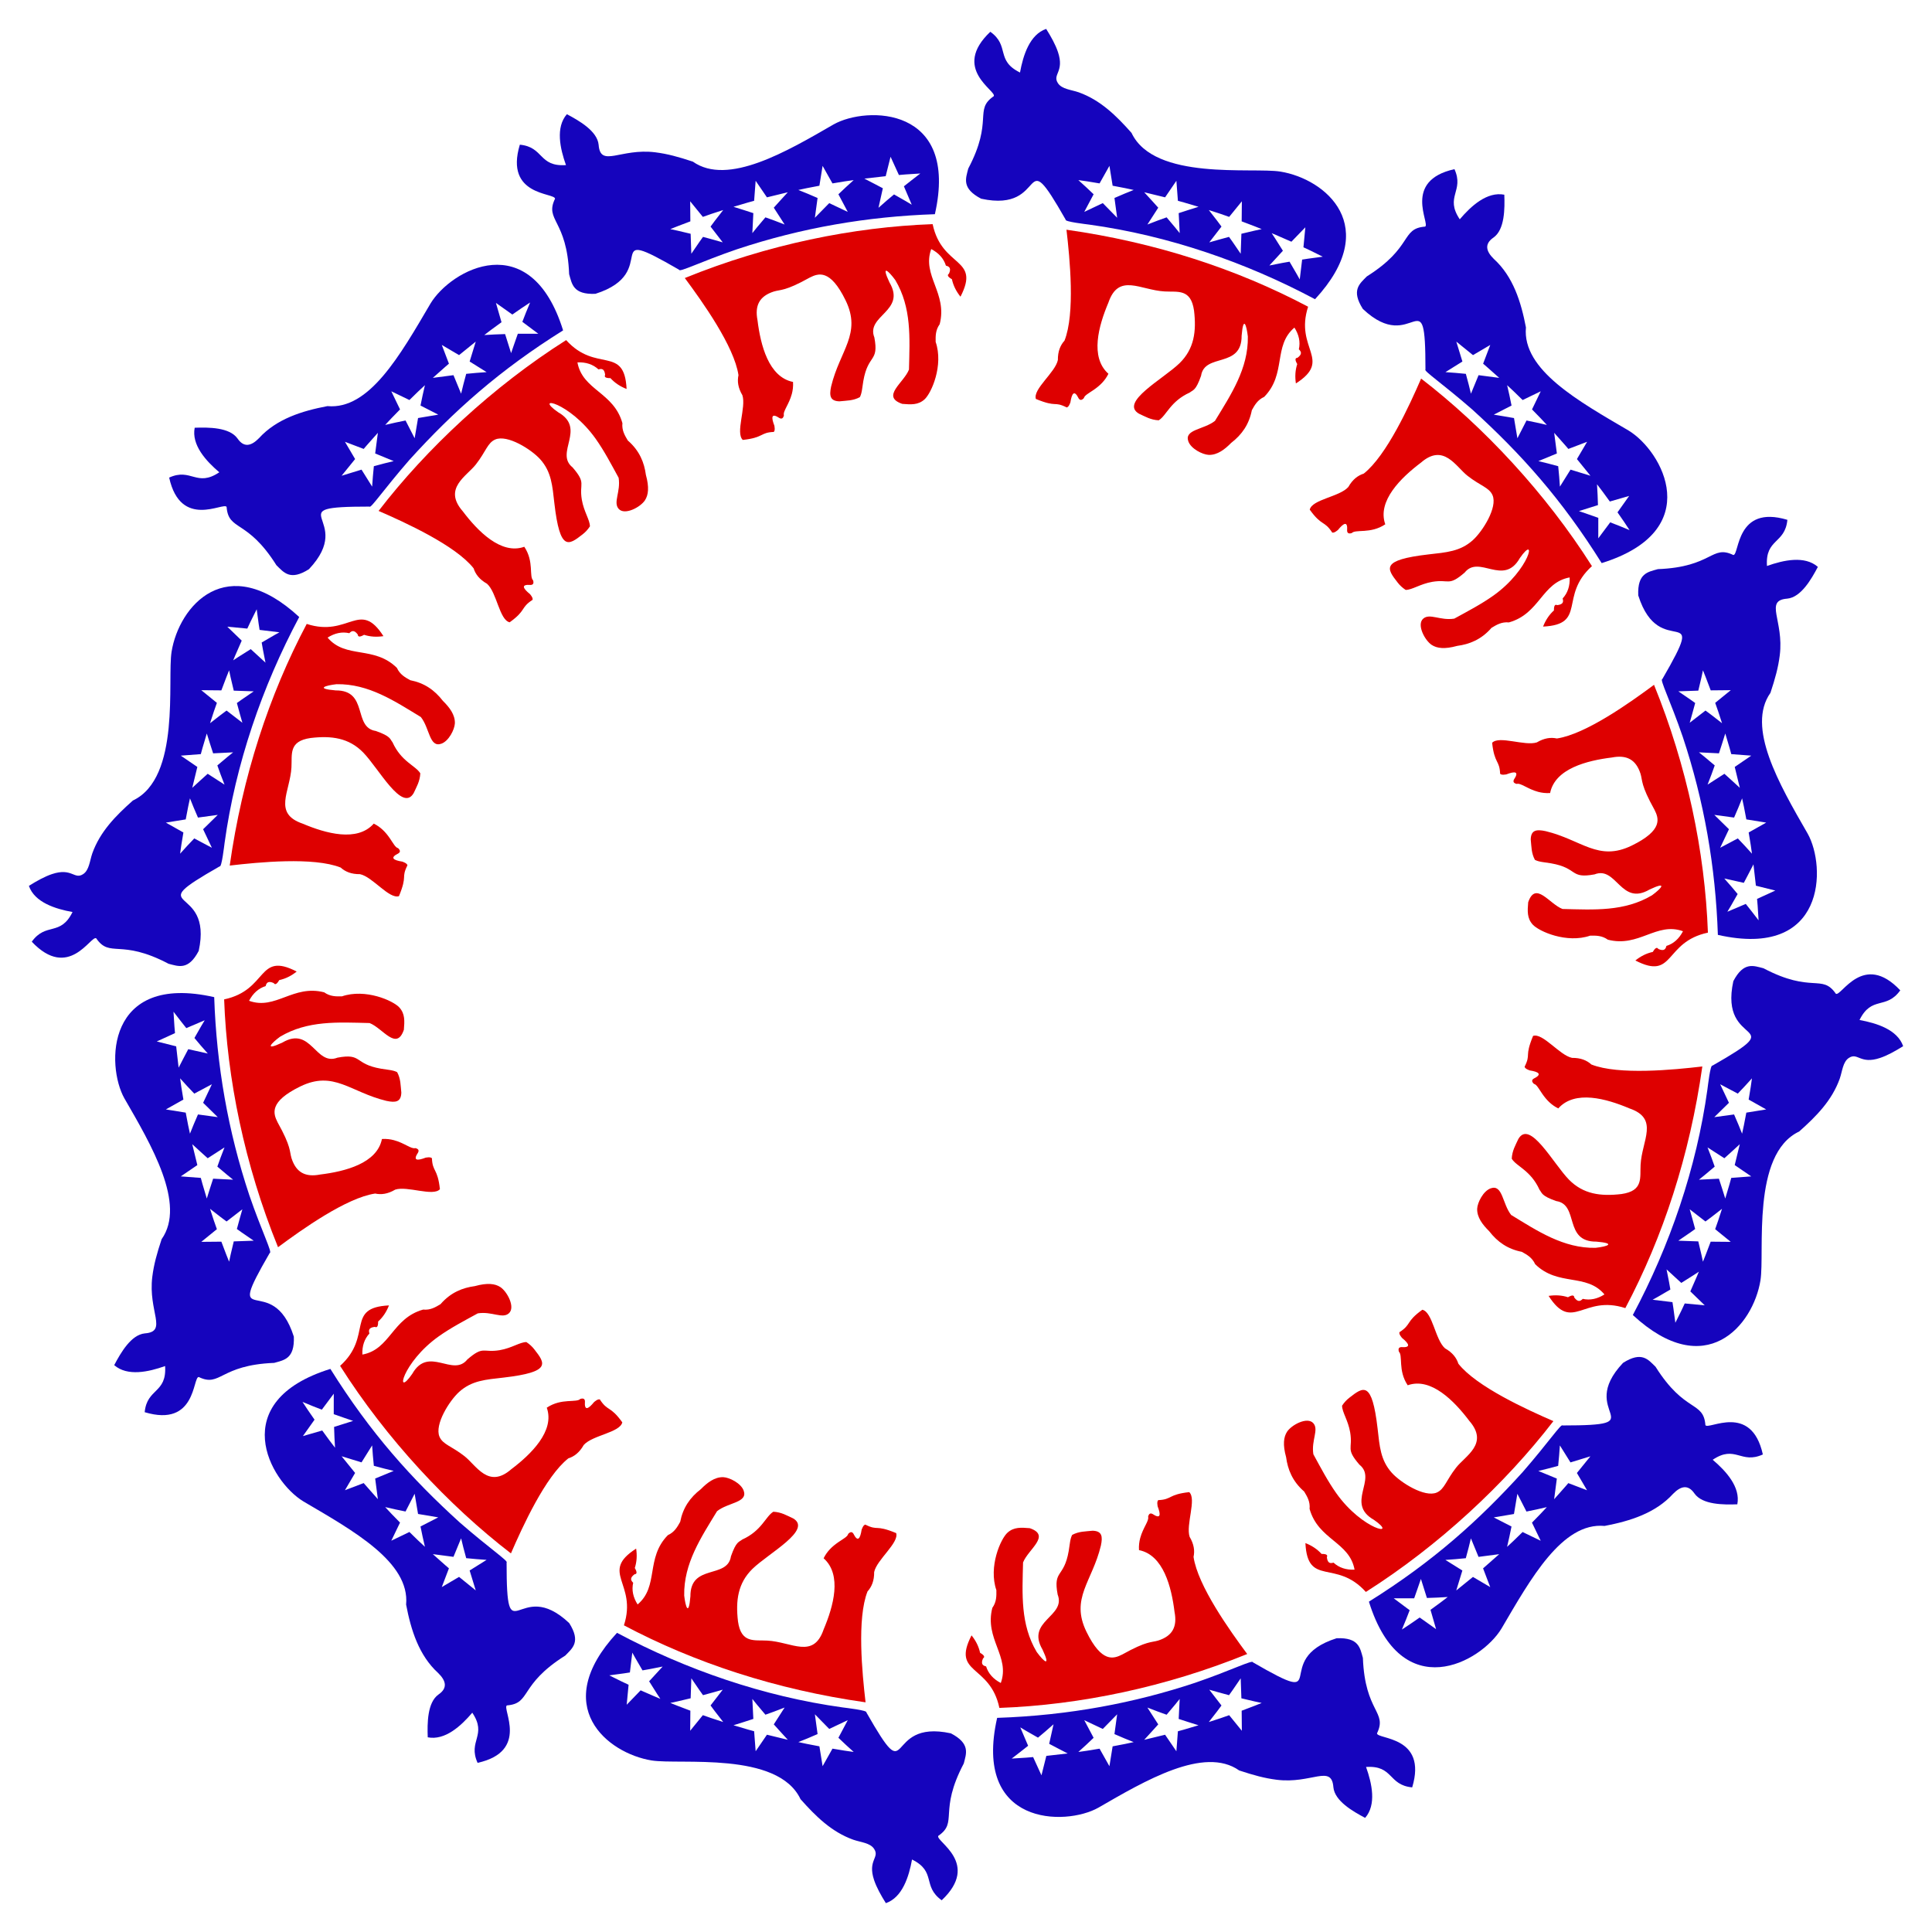 <?xml version="1.0" encoding="UTF-8"?>
<!DOCTYPE svg  PUBLIC '-//W3C//DTD SVG 1.1//EN'  'http://www.w3.org/Graphics/SVG/1.1/DTD/svg11.dtd'>
<svg enable-background="new 0 0 1649.326 1649.326" version="1.1" viewBox="0 0 1649.3 1649.3" xml:space="preserve" xmlns="http://www.w3.org/2000/svg">

	
		<path d="m1387.5 1116.7c-36.046-11.724-45.183 21.202-65.491-10.425 5.689-0.867 11.23-0.589 16.539 1.14 3.55-2.057 5.256-1.909 5.341 0.193 3.171 4.324 5.328 3.197 7.265 1.19 6.301 1.436 12.51 0.043 18.529-3.775-15.521-18.406-39.54-6.597-59.148-25.82-2.612-5.705-7.008-8.103-11.385-10.539-11.999-2.351-20.693-8.308-27.93-17.675-5.462-5.387-10.459-11.729-10.192-19.169 0.25-5.255 5.182-15.145 11.588-17.383 10.237-3.571 9.877 13.249 17.433 22.757 22.291 13.578 44.672 28.57 72.008 28.051 10.449-1.158 17.74-3.881 0.719-5.298-28.215 0.177-14.491-31.641-34.244-34.624-12.977-4.562-11.987-6.842-14.277-9.639-7.532-16.673-19.669-19.855-23.718-26.518 0.332-6.955 3.265-11.625 5.655-16.874 9.802-16.801 29.667 20.873 43.099 34.667 12.21 12.471 27.04 14.483 44.92 12.358 18.935-2.684 15.678-13.955 16.327-25.06 1.125-20.855 16.039-39.295-9.541-48.047-19.68-8.319-46.556-15.946-60.738 0.02-5.906-2.902-10.1-7.249-13.815-12.681-2.926-4.272-4.683-7.787-6.958-8.271-1.945-1.832-2.028-3.3-0.253-4.452 7.596-3.756 4.377-5.838-3.484-7.066-3.627-1.378-3.864-2.212-4.244-3.071 5.714-11.561-0.363-7.892 7.251-26.384 8.468-2.658 22.562 16.568 33.26 18.777 3.716-0.037 6.868 0.49 9.585 1.474 2.722 0.984 5.006 2.425 6.934 4.185 23.125 9.168 69.99 4.564 94.699 1.682-10.734 75.794-33.534 145.51-65.734 206.28z" fill="#DE0000"/>
		<path d="m1393.9 1122.6c31.64-59.32 54.379-125.47 63.684-192.64 0.397-2.872 2.463-21.24 4.24-20.226 70.012-39.913 5.119-13.521 17.883-72.157 8.866-16.919 17.298-13.107 25.738-10.993 41.37 21.791 49.931 4.517 61.78 21.756 4.558 2.754 23.341-36.461 54.993-2.911-12.138 16.883-24.35 4.233-34.793 25.323 14.613 2.644 32.392 8.229 37.251 22.337-6.828 4.28-13.506 7.976-19.658 10.039-17.259 5.807-19.047-5.101-26.763 0.053-5.074 3.4-5.5 11.256-7.715 17.676-6.661 18.594-19.923 32.013-34.64 45.094-41.121 19.402-29.181 103-33.043 127.1-6.255 38.487-46.767 87.091-108.96 29.549zm86.432-171.22c4.212 9.799 3.41 7.819 6.844 16.419 1.795-8.25 1.083-4.762 3.616-17.975 10.43-1.641 6.752-1.049 16.954-2.735-9.172-5.205-5.99-3.414-14.97-8.421 2.19-13.234 1.505-8.77 2.814-18.115-7.329 8.095-4.732 5.29-12.09 13.044-9.025-4.836-5.799-3.124-15.046-7.989 4.599 9.615 3.024 6.293 7.495 15.818-4.938 4.92-7.365 7.262-12.501 12.256 10.348-1.371 6.76-0.882 16.884-2.302zm-12.937 54.84c1.348 3.931 3.907 12.156 5.407 16.938 4.598-15.454 3.549-11.83 5.115-17.61 10.48-0.758 6.815-0.48 17.081-1.3-8.47-5.829-5.441-3.762-14.123-9.641 0.327-1.237 4.077-16.583 4.34-17.817-2.021 1.951-11.91 10.838-13.17 11.973-8.613-5.592-5.542-3.615-14.365-9.248 4.027 10.455 3.215 8.227 6.115 16.393-9.995 8.427-8.409 7.117-13.468 11.16 10.502-0.476 6.832-0.295 17.068-0.848zm-17.611 53.524c3.061 12.879 2.644 11.038 3.972 17.344 1.707-4.094 2.641-6.652 6.613-17.104 10.278 0.144 6.648 0.112 17.13 0.156-8.179-6.704-5.284-4.349-13.307-10.825 3.09-8.777 1.841-5.06 5.844-17.382-10.552 8.228-9.006 7.045-14.115 10.819-8.219-6.409-5.386-4.219-13.486-10.421 1.169 3.873 3.074 10.942 4.683 16.848-3.939 2.841-2.733 2.017-14.384 9.969 10.446 0.405 6.807 0.278 17.05 0.596zm-22.046 51.852c0.715 4.476 0.601 3.596 2.472 17.609 6.129-12.336 4.525-9.007 8.02-16.487 10.438 1.027 6.826 0.685 17.067 1.615-7.522-7.337-4.877-4.778-12.302-11.896 7.006-16.005 5.964-13.611 7.281-16.829-4.039 2.687-2.947 1.999-14.998 9.574-7.531-6.961-4.842-4.496-12.578-11.539 2.528 12.756 2.151 10.741 3.257 17.193-12.47 7.286-11.599 6.764-15.159 8.721 10.179 1.276 6.562 0.841 16.94 2.039z" fill="#1504BD"/>
	
	
		<path d="m1166 1359c-25.635-28.396-49.749-4.005-51.604-41.717 5.375 2.102 10.048 5.117 13.792 9.267 4.081-0.049 5.468 0.898 4.516 2.8 0.625 5.379 3.013 5.407 5.695 4.634 4.742 4.378 10.866 6.339 17.959 5.984-4.351-23.813-30.988-25.376-38.395-51.852 0.603-6.215-2.052-10.548-4.624-14.829-10.234-8.892-14.041-19.124-15.408-29.264-2.994-10.844-2.089-17.253 0.745-21.706 3.84-5.967 17.359-13.109 22.451-7.4 4.966 5.565-1.852 14.555 0.057 26.55 6.235 11.373 12.202 22.853 19.642 33.356 22.365 31.47 53.698 37.625 32.047 22.628-24.525-13.938 3.213-34.737-12.379-47.114-11.996-13.95-5.466-12.997-7.885-27.573-1.812-10.476-6.825-17.019-6.923-22.76 1.918-2.915 4.014-5.105 6.327-6.878 11.938-9.314 19.25-14.696 23.999 26.352 1.73 15.252 2.477 27.11 12.213 37.898 7.506 8.291 27.895 21.197 38.27 16.786 6.662-2.868 7.966-10.287 16.531-21.258 7.876-10.135 28.269-20.442 11.28-39.943-12.677-16.804-32.679-37.493-52.595-30.389-4.272-6.397-5.235-12.788-5.587-17.922-0.344-5.537-0.259-9.212-1.904-10.7-0.78-2.58-0.073-3.859 2.053-3.963 8.263 0.624 6.959-2.654 0.529-7.885-2.455-3.02-2.25-3.871-2.156-4.815 10.611-6.88 5.091-8.795 19.58-19.196 8.804 2.068 10.885 25.403 19.319 32.924 6.487 3.671 9.835 8.157 11.449 13.185 15.417 19.529 58.286 39.077 81.107 48.973-41.064 53.382-97.921 106.44-160.1 145.83z" fill="#DE0000"/>
		<path d="m1168.6 1367.3c54.846-34.273 93.913-69.438 131.24-110.6 22.111-25.413 32.943-41.677 34.024-39.82 81.062-0.012 10.595-9.861 51.698-53.44 16.102-10.235 21.499-2.712 27.754 3.353 25.06 39.826 40.907 28.839 42.549 49.817 2.425 4.492 39.169-19.562 49.034 25.028-18.866 8.571-23.388-8.497-42.805 4.528 11.379 9.673 23.85 23.299 21.009 38.027-11.868 0.435-29.741 0.409-36.555-9.186-5.424-7.934-11.663-6.536-18.308 0.267-15.01 16.464-36.621 23.214-58.453 27.383-36.253-3.374-63.156 45.264-87.995 87.577-17.477 28.952-85.329 66.506-113.19-22.934zm160.43-105.08c-1.365 10.752-0.879 7.022-2.304 17.633 11.853-13.353 9.813-11.037 12.115-13.75 9.807 3.781 6.346 2.46 15.993 6.098-5.172-8.862-3.335-5.743-8.68-14.747 1.123-1.294 1.639-1.947 11.535-14.241-10.243 3.177-6.613 2.067-17.009 5.21-5.408-8.728-3.476-5.636-9.058-14.496-0.776 10.689-0.468 6.985-1.459 17.43-10.523 2.82-8.354 2.282-16.941 4.35 9.672 4.027 6.312 2.642 15.808 6.513zm-38.699 40.917c-2.15 10.458-1.338 6.73-3.773 17.376 6.783-6.316 3.922-3.575 13.239-12.67 9.433 4.593 6.19 3.028 15.469 7.461-4.433-9.279-2.869-6.037-7.461-15.469 9.017-9.238 6.145-6.233 12.67-13.239-10.404 2.38-6.675 1.573-17.376 3.773-4.633-9.126-2.972-5.886-7.767-15.161-1.734 10.537-1.114 6.852-2.904 17.258-10.406 1.79-6.721 1.17-17.258 2.904 9.274 4.795 6.036 3.135 15.161 7.767zm-41.946 37.581c-3.133 10.364-2.043 6.801-5.21 17.009 12.391-9.974 12.893-10.366 14.241-11.535 9.005 5.345 5.885 3.508 14.747 8.68-3.637-9.646-2.316-6.184-6.098-15.993 2.637-2.236 0.572-0.417 13.75-12.115-10.611 1.425-6.881 0.939-17.633 2.304-3.876-9.507-2.486-6.137-6.513-15.808-2.124 8.821-1.544 6.469-4.35 16.941-10.689 1.014-6.966 0.699-17.43 1.459 8.848 5.575 5.783 3.659 14.496 9.058zm-44.991 33.883c-3.376 8.775-2.565 6.689-6.629 16.501 8.504-5.599 5.239-3.396 15.174-10.281 8.575 6.134 5.552 3.987 14.003 9.938-2.886-10.136-1.868-6.612-4.766-16.493 10.717-7.818 7.32-5.279 14.705-10.939-10.639 0.609-6.863 0.438-17.764 0.817-3.11-9.989-2.021-6.534-5.126-16.249-0.631 1.841-4.496 13.135-5.748 16.53-10.572 0.03-6.797 0.034-17.496-0.014 8.36 6.292 5.404 4.084 13.647 10.19z" fill="#1504BD"/>
	
	
		<path d="m853.15 1458c-8.017-37.755-41.163-28.164-23.769-61.928 3.608 4.498 6.146 9.439 7.308 14.903 3.564 2.055 4.29 3.593 2.51 4.724-2.161 4.897-0.101 6.23 2.608 6.872 1.911 6.175 6.227 10.856 12.548 14.16 8.199-22.627-14.083-37.561-7.226-64.134 3.645-5.115 3.525-10.121 3.446-15.13-6.858-19.957 3.579-43.729 9.528-49.088 5.443-4.879 11.58-4.408 18.98-3.807 18.453 6.311-1.342 17.935-5.73 29.27-0.66 27.104-2.346 52.858 11.676 76.426 6.597 8.962 12.019 12.956 4.95-2.042-14.448-24.656 20.311-28.102 12.917-46.98-4.002-21.422 5.387-13.85 9.426-37.164 0.981-5.707 1.138-10.415 2.97-13.779 5.809-3.114 11.185-2.895 17.45-3.563 8.049 0.24 8.727 4.85 7.064 12.683-7.411 30.847-26.277 44.963-12.322 73.577 13.116 26.856 23.177 23.105 30.606 19.374 21.162-11.823 24.694-10.064 30.677-11.902 12.282-3.952 16.353-11.926 13.886-24.555-2.594-21.029-9.438-48.457-30.319-52.631-0.253-3.828 0.217-7.237 1.026-10.26 2.417-9.004 7.818-14.921 6.752-18.219 0.609-2.621 1.872-3.324 3.747-2.384 7.029 4.675 7.223 0.838 4.365-6.586-0.618-3.835-0.016-4.462 0.536-5.225 11.881-0.485 8.319-4.845 26.455-6.818 6.451 5.938-3.051 27.857 0.351 38.168 3.788 6.43 4.449 11.975 3.335 17.114 3.611 24.625 30.89 62.817 45.813 82.913-69.07 28.084-142.39 43.505-211.56 46.011z" fill="#DE0000"/>
		<path d="m851.24 1466.5c61.615-2.086 117.49-12.814 168.98-29.942 31.062-10.659 49.364-19.999 49.377-17.466 70.041 40.534 13.615-2.231 71.45-20.564 19.081-0.779 19.998 8.364 22.419 16.791 1.812 46.696 21.102 45.685 12.044 64.382-0.115 5.31 43.355 1.932 30.04 46.146-20.694-2.001-15.877-18.962-39.393-17.427 5.05 14.087 9.026 32.229-0.772 43.445-10.476-5.54-25.996-14.387-27.11-26.163-1.516-19.798-18.603-2.65-48.339-6.362-10.498-1.311-19.787-3.901-32.076-7.954-29.882-21.111-80.6 8.907-120.2 31.78-28.266 15.917-107.32 15.557-86.425-76.666zm191.51-10.559c-3.808 5.155-2.595 3.567-10.819 14.115 12.29-3.993 8.346-2.663 17.382-5.844 6.602 8.178 4.292 5.338 10.825 13.307-0.044-10.481-0.012-6.85-0.156-17.13 10.205-3.879 12.976-4.892 17.104-6.613-6.253-1.316-4.391-0.893-17.344-3.972-0.318-10.228-0.192-6.622-0.595-17.05-7.928 11.616-7.157 10.487-9.969 14.384-6.193-1.687-13.031-3.532-16.848-4.683 6.36 8.306 4.134 5.424 10.42 13.486zm-53.99 16.125c-0.901 1-10.026 11.153-11.973 13.17 1.117-0.239 16.408-3.968 17.817-4.34 5.873 8.673 3.818 5.661 9.641 14.123 0.821-10.278 0.541-6.589 1.3-17.082 5.686-1.541 1.904-0.442 17.61-5.115-4.764-1.494-13.175-4.114-16.938-5.407 0.566-10.476 0.383-6.806 0.847-17.066-4.066 5.088-2.745 3.487-11.16 13.468-8.279-2.942-5.823-2.043-16.393-6.115 5.644 8.838 3.656 5.749 9.249 14.364zm-55.166 11.453c-7.919 7.515-5.149 4.943-13.044 12.09 8.85-1.24 5.034-0.649 18.115-2.814 5.007 8.98 3.217 5.799 8.421 14.97 1.718-10.393 1.138-6.802 2.735-16.954 13.067-2.505 9.414-1.754 17.975-3.616-8.75-3.493-6.641-2.64-16.419-6.844 1.426-10.172 0.926-6.497 2.302-16.884-5.091 5.235-7.457 7.685-12.256 12.501-9.51-4.464-6.223-2.905-15.818-7.495 4.851 9.219 3.173 6.058 7.989 15.046zm-55.915 6.802c-2.338 1.952-10.613 8.312-14.009 10.931 15.564-0.986 11.827-0.719 18.277-1.29 4.338 9.582 2.802 6.22 7.123 15.58 2.537-9.958 1.647-6.406 4.159-16.583 1.321-0.123 16.868-1.902 18.211-2.078-3.238-1.608-14.233-7.411-15.781-8.227 2.273-10.035 1.471-6.429 3.713-16.677-8.378 7.36-6.527 5.791-13.266 11.404-11.735-6.681-10.193-5.79-15.125-8.773 3.982 9.459 2.547 6.094 6.698 15.713z" fill="#1504BD"/>
	
	
		<path d="m532.63 1387.5c11.724-36.046-21.202-45.184 10.425-65.491 0.867 5.689 0.589 11.23-1.14 16.539 2.057 3.55 1.909 5.256-0.193 5.341-4.324 3.171-3.197 5.328-1.189 7.265-1.436 6.301-0.043 12.51 3.774 18.528 18.406-15.521 6.597-39.54 25.82-59.148 5.705-2.612 8.103-7.008 10.539-11.385 2.352-12.003 8.311-20.695 17.675-27.93 5.387-5.461 11.729-10.459 19.169-10.192 5.255 0.25 15.145 5.182 17.383 11.588 3.571 10.237-13.249 9.877-22.756 17.433-13.579 22.291-28.57 44.671-28.052 72.008 1.021 9.208 3.805 18.646 5.298 0.719-0.177-28.214 31.641-14.491 34.624-34.244 4.562-12.977 6.842-11.987 9.639-14.277 16.672-7.532 19.856-19.67 26.518-23.718 6.955 0.332 11.625 3.265 16.874 5.655 16.801 9.802-20.873 29.666-34.667 43.099-12.471 12.21-14.483 27.04-12.358 44.92 2.683 18.935 13.956 15.678 25.06 16.327 20.855 1.125 39.295 16.04 48.047-9.541 8.318-19.679 15.945-46.557-0.02-60.738 2.902-5.906 7.249-10.1 12.681-13.815 4.272-2.926 7.787-4.683 8.271-6.958 1.832-1.945 3.3-2.028 4.452-0.253 3.756 7.596 5.838 4.377 7.066-3.484 1.378-3.627 2.212-3.864 3.071-4.244 11.557 5.712 7.897-0.36 26.384 7.251 2.611 8.317-16.614 22.781-18.777 33.26 0.037 3.716-0.49 6.868-1.474 9.585-0.984 2.722-2.425 5.006-4.185 6.934-9.168 23.125-4.564 69.997-1.682 94.699-76.287-10.804-145.9-33.746-206.28-65.733z" fill="#DE0000"/>
		<path d="m526.73 1393.9c58.91 31.421 125.07 54.332 192.64 63.684 2.906 0.402 21.239 2.464 20.226 4.241 39.917 70.01 13.521 5.119 72.157 17.883 16.919 8.866 13.107 17.298 10.993 25.738-21.791 41.37-4.509 49.925-21.756 61.78-2.754 4.558 36.461 23.341 2.911 54.993-16.886-12.139-4.232-24.35-25.324-34.793-2.644 14.61-8.228 32.393-22.337 37.251-4.28-6.828-7.976-13.505-10.04-19.658-5.807-17.259 5.101-19.048-0.053-26.763-3.4-5.074-11.256-5.5-17.676-7.715-18.62-6.671-32.055-19.97-45.094-34.64-19.402-41.122-102.98-29.177-127.1-33.043-37.658-6.122-87.62-46.193-29.547-108.96zm171.22 86.432c-9.818 4.221-7.859 3.426-16.419 6.844 8.26 1.797 4.758 1.082 17.975 3.616 1.6 10.172 1.014 6.544 2.735 16.954 5.083-8.957 3.306-5.797 8.421-14.97 13.085 2.166 8.809 1.51 18.115 2.814-8.079-7.314-5.306-4.747-13.044-12.09 4.82-8.995 3.139-5.827 7.989-15.045-9.61 4.597-6.295 3.025-15.818 7.495-4.907-4.923-7.291-7.395-12.256-12.501 1.374 10.371 0.877 6.722 2.302 16.883zm-54.84-12.937c-3.829 1.316-12.138 3.901-16.938 5.407 15.455 4.598 11.844 3.552 17.61 5.115 0.759 10.493 0.479 6.806 1.3 17.082 5.823-8.461 3.769-5.452 9.641-14.123 1.25 0.331 16.584 4.077 17.817 4.34-1.951-2.021-10.818-11.888-11.973-13.17 5.724-8.816 3.734-5.728 9.248-14.365-10.544 4.062-8.178 3.196-16.393 6.115-8.404-9.969-7.108-8.397-11.16-13.468 0.476 10.501 0.295 6.831 0.848 17.067zm-53.524-17.611c-13.019 3.094-11.168 2.672-17.344 3.972 4.085 1.703 6.631 2.633 17.104 6.613-0.144 10.297-0.112 6.636-0.156 17.13 6.539-7.977 4.214-5.117 10.825-13.307 8.755 3.082 4.943 1.803 17.382 5.844-8.192-10.507-7.028-8.982-10.819-14.115 6.289-8.065 4.053-5.169 10.421-13.486-3.884 1.171-10.703 3.009-16.848 4.683-2.86-3.964-2.065-2.803-9.969-14.384-0.406 10.457-0.277 6.796-0.596 17.05zm-51.852-22.046c-4.453 0.712-3.545 0.594-17.609 2.472 12.323 6.123 9.003 4.523 16.487 8.02-1.005 10.213-0.663 6.586-1.615 17.067 7.324-7.508 4.794-4.894 11.896-12.302 15.941 6.977 13.592 5.956 16.829 7.281-2.684-4.036-2.001-2.951-9.574-14.999 6.952-7.521 4.505-4.852 11.539-12.578-12.725 2.522-10.733 2.15-17.193 3.257-7.287-12.473-6.768-11.606-8.721-15.159-1.278 10.197-0.839 6.549-2.039 16.941z" fill="#1504BD"/>
	
	
		<path d="m290.34 1166c28.396-25.634 4.004-49.749 41.718-51.604-2.102 5.375-5.117 10.048-9.267 13.792 0.049 4.082-0.898 5.468-2.8 4.516-5.38 0.624-5.408 3.013-4.634 5.695-4.378 4.742-6.339 10.866-5.984 17.959 23.813-4.351 25.376-30.988 51.852-38.395 6.215 0.603 10.548-2.052 14.829-4.624 8.892-10.234 19.124-14.041 29.264-15.408 10.844-2.994 17.253-2.089 21.706 0.745 5.967 3.84 13.109 17.359 7.4 22.451-5.565 4.966-14.555-1.852-26.55 0.057-11.373 6.235-22.853 12.202-33.356 19.642-31.47 22.365-37.625 53.698-22.628 32.047 13.943-24.535 34.73 3.221 47.114-12.379 13.95-11.996 12.997-5.466 27.573-7.885 10.476-1.812 17.019-6.825 22.76-6.923 2.914 1.918 5.105 4.014 6.878 6.327 9.314 11.938 14.694 19.25-26.352 23.999-15.264 1.732-27.114 2.48-37.898 12.213-8.291 7.506-21.197 27.895-16.786 38.27 2.868 6.662 10.285 7.965 21.258 16.531 10.135 7.876 20.443 28.269 39.943 11.28 16.804-12.677 37.493-32.679 30.389-52.595 6.397-4.272 12.788-5.235 17.922-5.587 5.537-0.344 9.212-0.259 10.7-1.904 2.581-0.781 3.859-0.073 3.963 2.053-0.624 8.263 2.654 6.959 7.885 0.529 3.02-2.455 3.871-2.25 4.815-2.156 6.889 10.625 8.783 5.075 19.196 19.58-2.068 8.804-25.404 10.885-32.924 19.319-3.671 6.487-8.157 9.835-13.185 11.448-19.528 15.417-39.076 58.283-48.973 81.107-53.255-40.965-106.34-97.767-145.83-160.1z" fill="#DE0000"/>
		<path d="m282.04 1168.6c34.206 54.741 69.349 93.833 110.6 131.24 25.413 22.111 41.676 32.943 39.82 34.024 0.012 81.062 9.861 10.595 53.44 51.698 10.237 16.106 2.707 21.505-3.353 27.754-39.818 25.055-28.834 40.906-49.817 42.549-4.492 2.425 19.561 39.17-25.028 49.034-8.571-18.867 8.497-23.387-4.528-42.806-9.672 11.378-23.299 23.85-38.027 21.009-0.441-12.037-0.37-29.769 9.186-36.555 7.934-5.424 6.536-11.663-0.267-18.308-16.464-15.01-23.213-36.621-27.383-58.453 3.368-36.189-45.055-63.035-87.577-87.995-29.02-17.517-66.412-85.357 22.934-113.19zm105.08 160.43c-10.752-1.365-7.022-0.879-17.633-2.304 13.359 11.859 11.038 9.814 13.75 12.115-3.686 9.559-2.392 6.163-6.098 15.993 8.868-5.175 5.737-3.332 14.747-8.68 1.29 1.119 1.943 1.636 14.241 11.535-3.176-10.24-2.066-6.61-5.21-17.009 8.736-5.414 5.625-3.469 14.496-9.058-10.709-0.777-6.986-0.469-17.43-1.459-2.824-10.539-2.284-8.359-4.35-16.941-4.034 9.687-2.631 6.285-6.513 15.808zm-40.917-38.699c-10.458-2.15-6.73-1.338-17.376-3.773 6.346 6.815 3.636 3.984 12.67 13.239-4.616 9.481-3.003 6.138-7.461 15.469 9.28-4.433 6.037-2.869 15.469-7.461 9.189 8.969 6.262 6.174 13.239 12.67-2.434-10.64-1.625-6.929-3.773-17.376 9.121-4.63 5.891-2.974 15.161-7.767-10.543-1.734-6.858-1.115-17.258-2.904-1.79-10.411-1.168-6.707-2.904-17.258-4.788 9.26-3.142 6.05-7.767 15.161zm-37.581-41.946c-10.39-3.141-6.758-2.03-17.009-5.21 9.951 12.362 10.361 12.887 11.535 14.241-5.352 9.016-3.497 5.866-8.68 14.747 9.646-3.637 6.184-2.316 15.993-6.098 2.231 2.631 0.417 0.573 12.115 13.75-1.427-10.628-0.936-6.862-2.304-17.633 9.49-3.869 6.155-2.493 15.808-6.513-8.825-2.125-6.521-1.558-16.941-4.35-1.013-10.689-0.699-6.966-1.459-17.43-5.573 8.846-3.659 5.783-9.058 14.496zm-33.883-44.991c-8.777-3.376-6.687-2.564-16.501-6.629 5.607 8.516 3.382 5.218 10.281 15.174-6.131 8.571-3.991 5.558-9.938 14.003 10.136-2.886 6.612-1.868 16.493-4.766 7.821 10.72 5.281 7.323 10.939 14.705-0.61-10.653-0.438-6.849-0.817-17.764 9.774-3.044 6.301-1.947 16.249-5.126-1.777-0.609-13.135-4.496-16.53-5.748-0.03-10.559-0.034-6.805 0.014-17.496-6.279 8.343-4.097 5.421-10.19 13.647z" fill="#1504BD"/>
	
	
		<path d="m191.35 853.15c37.755-8.018 28.164-41.163 61.928-23.77-4.498 3.608-9.439 6.146-14.903 7.308-2.055 3.564-3.593 4.29-4.724 2.51-4.897-2.161-6.23-0.101-6.872 2.608-6.175 1.911-10.856 6.227-14.16 12.548 22.627 8.199 37.561-14.083 64.133-7.226 5.115 3.645 10.121 3.525 15.13 3.446 19.957-6.858 43.729 3.579 49.088 9.528 4.882 5.447 4.407 11.588 3.807 18.981-6.312 18.455-17.934-1.343-29.27-5.73-27.175-0.662-52.877-2.335-76.426 11.676-7.456 5.489-14.211 12.611 2.042 4.95 24.656-14.448 28.102 20.311 46.98 12.917 21.422-4.002 13.85 5.387 37.164 9.426 5.707 0.981 10.414 1.138 13.779 2.97 3.116 5.811 2.896 11.196 3.563 17.45-0.24 8.049-4.851 8.727-12.683 7.064-30.845-7.41-44.964-26.277-73.577-12.322-26.714 13.047-23.168 23.053-19.374 30.606 11.814 21.146 10.067 24.701 11.902 30.677 3.958 12.294 11.937 16.351 24.555 13.886 21.029-2.594 48.457-9.438 52.631-30.319 3.828-0.253 7.237 0.217 10.26 1.026 9.004 2.417 14.921 7.818 18.218 6.752 2.621 0.609 3.324 1.872 2.384 3.747-4.675 7.029-0.838 7.223 6.586 4.365 3.835-0.618 4.462-0.016 5.225 0.536 0.485 11.881 4.845 8.32 6.818 26.455-5.938 6.451-27.857-3.051-38.168 0.352-6.43 3.788-11.975 4.449-17.114 3.335-24.625 3.611-62.817 30.89-82.913 45.813-28.672-70.513-43.566-144.07-46.009-211.56z" fill="#DE0000"/>
		<path d="m182.86 851.24c1.977 58.382 11.802 114.44 29.942 168.98 10.649 31.033 19.999 49.364 17.466 49.377-40.569 70.097 2.215 13.568 20.564 71.45 0.779 19.081-8.364 19.998-16.791 22.419-46.601 1.808-45.692 21.098-64.382 12.044-5.31-0.115-1.932 43.355-46.146 30.04 2.001-20.694 18.962-15.877 17.427-39.393-14.088 5.05-32.231 9.026-43.445-0.772 5.54-10.476 14.387-25.996 26.163-27.11 19.798-1.516 2.65-18.603 6.362-48.339 1.311-10.501 3.904-19.797 7.955-32.076 21.105-29.873-8.864-80.526-31.78-120.2-15.648-27.784-16.022-107.43 76.665-86.425zm10.559 191.51c-5.152-3.807-3.571-2.598-14.115-10.819 3.985 12.268 2.666 8.355 5.844 17.382-8.166 6.592-5.347 4.3-13.307 10.825 10.481-0.044 6.85-0.012 17.13-0.156 3.871 10.184 4.892 12.977 6.613 17.104 1.317-6.258 0.89-4.377 3.972-17.344 10.245-0.319 6.601-0.191 17.05-0.595-11.617-7.928-10.494-7.162-14.384-9.969 1.685-6.189 3.541-13.062 4.683-16.848-8.111 6.21-5.255 4.001-13.486 10.42zm-16.125-53.99c-1.015-0.914-11.154-10.026-13.17-11.973 0.235 1.102 3.962 16.387 4.34 17.817-8.682 5.879-5.654 3.813-14.123 9.641 10.268 0.82 6.601 0.542 17.081 1.3 1.54 5.684 0.444 1.911 5.115 17.61 1.507-4.805 4.098-13.126 5.407-16.938 10.476 0.566 6.806 0.383 17.066 0.847-5.088-4.066-3.479-2.739-13.468-11.16 2.968-8.353 2.111-5.997 6.115-16.393-8.812 5.628-5.763 3.666-14.363 9.249zm-11.453-55.166c-7.515-7.919-4.931-5.135-12.09-13.044 1.249 8.911 0.63 4.919 2.814 18.115-9.19 5.124-6.007 3.335-14.97 8.421 10.422 1.723 6.776 1.134 16.954 2.735 2.513 13.111 1.748 9.386 3.616 17.975 3.492-8.747 2.67-6.711 6.844-16.419 10.139 1.421 6.53 0.93 16.884 2.302-5.256-5.112-7.665-7.438-12.501-12.256 4.489-9.564 2.881-6.171 7.495-15.818-9.247 4.866-6.019 3.152-15.046 7.989zm-6.802-55.915c-1.952-2.338-8.311-10.613-10.931-14.009 0.987 15.58 0.718 11.814 1.29 18.277-9.563 4.329-6.251 2.816-15.58 7.123 9.954 2.536 6.41 1.648 16.584 4.159 0.121 1.307 1.903 16.876 2.078 18.211 1.605-3.232 7.431-14.27 8.227-15.781 9.991 2.263 6.468 1.48 16.677 3.713-7.286-8.293-5.693-6.408-11.404-13.266 6.708-11.783 5.791-10.194 8.773-15.125-9.448 3.977-6.108 2.553-15.714 6.698z" fill="#1504BD"/>
	
	
		<path d="m261.84 532.63c36.046 11.724 45.184-21.202 65.491 10.425-5.689 0.867-11.23 0.589-16.539-1.14-3.55 2.057-5.256 1.909-5.34-0.193-3.171-4.324-5.328-3.197-7.265-1.189-6.301-1.436-12.51-0.043-18.528 3.775 15.521 18.406 39.54 6.597 59.148 25.82 2.612 5.705 7.008 8.103 11.385 10.539 11.997 2.351 20.691 8.306 27.93 17.675 5.463 5.388 10.459 11.73 10.192 19.169-0.25 5.255-5.182 15.145-11.588 17.383-10.237 3.571-9.877-13.249-17.433-22.757-22.29-13.578-44.672-28.57-72.008-28.051-9.21 1.021-18.645 3.806-0.719 5.298 28.213-0.177 14.492 31.641 34.244 34.624 12.977 4.562 11.987 6.842 14.277 9.639 7.532 16.672 19.67 19.856 23.718 26.518-0.332 6.955-3.265 11.625-5.655 16.874-9.802 16.801-29.667-20.873-43.099-34.667-12.21-12.471-27.04-14.483-44.92-12.358-18.935 2.684-15.679 13.955-16.327 25.06-1.12 20.769-16.055 39.29 9.541 48.047 19.68 8.318 46.556 15.946 60.738-0.02 5.906 2.902 10.1 7.249 13.815 12.681 2.926 4.272 4.683 7.787 6.958 8.271 1.945 1.832 2.028 3.3 0.253 4.452-7.596 3.756-4.377 5.838 3.484 7.066 3.627 1.378 3.864 2.212 4.244 3.071-5.714 11.562 0.362 7.891-7.251 26.384-8.49 2.665-22.532-16.562-33.26-18.777-3.716 0.037-6.868-0.49-9.585-1.474-2.722-0.984-5.006-2.425-6.934-4.185-23.127-9.169-69.999-4.563-94.699-1.682 10.757-75.959 33.603-145.65 65.732-206.28z" fill="#DE0000"/>
		<path d="m255.44 526.73c-31.692 59.418-54.411 125.66-63.684 192.64-0.402 2.906-2.465 21.239-4.241 20.226-70.009 39.919-5.119 13.521-17.883 72.157-8.865 16.917-17.294 13.108-25.738 10.993-41.37-21.791-49.926-4.509-61.78-21.756-4.558-2.754-23.341 36.461-54.993 2.911 12.138-16.883 24.35-4.233 34.793-25.323-14.612-2.644-32.393-8.23-37.251-22.337 6.827-4.281 13.505-7.976 19.658-10.04 17.259-5.807 19.048 5.101 26.763-0.053 5.074-3.4 5.5-11.256 7.715-17.676 6.671-18.621 19.969-32.055 34.64-45.094 41.138-19.41 29.167-102.91 33.043-127.1 6.3-38.759 46.94-86.93 108.96-29.548zm-86.432 171.22c-4.212-9.798-3.415-7.831-6.844-16.419-1.802 8.287-1.077 4.733-3.616 17.975-10.395 1.635-6.773 1.052-16.954 2.735 9.172 5.205 5.99 3.414 14.97 8.421-2.169 13.106-1.508 8.791-2.814 18.115 7.314-8.079 4.747-5.305 12.09-13.044 9.025 4.836 5.799 3.124 15.045 7.989-4.614-9.647-3.006-6.254-7.495-15.818 4.94-4.923 7.371-7.267 12.501-12.256-10.353 1.372-6.746 0.882-16.883 2.302zm12.937-54.839c-1.326-3.859-3.923-12.205-5.407-16.938-4.598 15.454-3.549 11.833-5.115 17.61-10.472 0.758-6.823 0.481-17.081 1.3 8.47 5.829 5.441 3.762 14.123 9.641-0.331 1.25-4.078 16.588-4.34 17.817 2.02-1.95 11.894-10.824 13.17-11.973 8.61 5.589 5.539 3.613 14.365 9.248-4.029-10.461-3.179-8.129-6.115-16.393 10.001-8.432 8.406-7.115 13.468-11.16-10.256 0.465-6.593 0.282-17.068 0.848zm17.611-53.524c-3.069-12.913-2.654-11.084-3.972-17.344-1.707 4.094-2.641 6.652-6.613 17.104-10.292-0.144-6.642-0.112-17.13-0.156 7.968 6.532 5.13 4.224 13.307 10.825-3.091 8.78-1.84 5.058-5.844 17.382 10.496-8.184 8.982-7.027 14.115-10.819 8.059 6.284 5.175 4.057 13.486 10.421-1.164-3.86-3.025-10.76-4.683-16.848 3.92-2.828 2.727-2.013 14.384-9.969-10.443-0.405-6.819-0.278-17.05-0.596zm22.046-51.852c-0.712-4.454-0.592-3.534-2.472-17.609-6.144 12.366-4.527 9.011-8.02 16.487-10.457-1.029-6.811-0.683-17.067-1.615 7.507 7.322 4.892 4.793 12.302 11.896-6.976 15.938-5.958 13.597-7.281 16.829 4.018-2.673 2.913-1.978 14.998-9.574 7.534 6.964 4.839 4.493 12.578 11.539-2.529-12.758-2.152-10.747-3.257-17.193 12.47-7.285 11.605-6.767 15.159-8.721-10.179-1.276-6.562-0.841-16.94-2.039z" fill="#1504BD"/>
	
	
		<path d="m483.3 290.34c25.634 28.396 49.749 4.004 51.605 41.718-5.376-2.102-10.048-5.117-13.793-9.267-4.081 0.049-5.468-0.899-4.517-2.8-0.624-5.38-3.013-5.408-5.695-4.634-4.742-4.378-10.866-6.339-17.959-5.984 4.351 23.813 30.988 25.376 38.395 51.852-0.603 6.215 2.052 10.548 4.624 14.829 10.234 8.892 14.041 19.124 15.408 29.264 2.994 10.844 2.089 17.253-0.745 21.706-3.84 5.966-17.359 13.109-22.451 7.4-4.967-5.566 1.852-14.554-0.057-26.55-6.235-11.373-12.202-22.853-19.642-33.356-22.365-31.47-53.698-37.625-32.047-22.628 24.536 13.944-3.222 34.73 12.379 47.114 11.995 13.949 5.467 13.001 7.884 27.573 1.813 10.477 6.825 17.019 6.923 22.76-1.918 2.914-4.014 5.105-6.327 6.878-11.945 9.318-19.251 14.689-23.999-26.352-1.731-15.254-2.478-27.111-12.213-37.898-7.506-8.291-27.895-21.197-38.27-16.786-6.661 2.868-7.966 10.286-16.531 21.258-7.876 10.135-28.269 20.443-11.28 39.943 12.677 16.804 32.679 37.493 52.595 30.389 4.272 6.397 5.235 12.788 5.587 17.922 0.344 5.538 0.259 9.212 1.904 10.7 0.78 2.581 0.073 3.859-2.053 3.963-8.263-0.624-6.959 2.654-0.529 7.885 2.455 3.02 2.25 3.871 2.156 4.815-10.61 6.88-5.092 8.795-19.58 19.196-8.804-2.068-10.885-25.404-19.319-32.924-6.487-3.671-9.835-8.157-11.449-13.185-15.417-19.529-58.283-39.076-81.107-48.973 40.803-53.038 97.515-106.18 160.1-145.83z" fill="#DE0000"/>
		<path d="m480.71 282.04c-54.244 33.896-93.372 68.841-131.24 110.6-22.111 25.413-32.943 41.676-34.024 39.82-81.054 0.012-10.577 9.841-51.697 53.44-16.102 10.235-21.499 2.712-27.754-3.353-25.055-39.818-40.907-28.834-42.549-49.817-2.425-4.492-39.17 19.561-49.034-25.028 18.867-8.571 23.387 8.497 42.805-4.528-11.379-9.672-23.85-23.299-21.009-38.027 11.863-0.434 29.739-0.413 36.555 9.186 5.424 7.934 11.663 6.536 18.308-0.267 15.01-16.464 36.622-23.214 58.453-27.383 35.557 3.309 61.78-42.918 87.995-87.577 17.529-29.041 85.363-66.393 113.19 22.934zm-160.43 105.08c1.368-10.773 0.877-7.005 2.304-17.633-11.846 13.344-9.824 11.048-12.115 13.75-9.793-3.776-6.364-2.467-15.993-6.098 5.184 8.883 3.326 5.728 8.68 14.747-1.113 1.283-1.628 1.933-11.535 14.241 10.251-3.18 6.619-2.068 17.009-5.21 5.407 8.725 3.477 5.638 9.058 14.496 0.76-10.472 0.445-6.74 1.459-17.43 10.511-2.816 8.308-2.271 16.941-4.35-9.672-4.027-6.295-2.635-15.808-6.513zm38.699-40.917c2.198-10.691 1.395-6.979 3.773-17.376-6.813 6.344-4.025 3.676-13.239 12.67-9.462-4.607-6.157-3.012-15.469-7.461 4.455 9.324 2.846 5.99 7.461 15.469-8.997 9.218-6.156 6.244-12.67 13.239 10.64-2.434 6.929-1.625 17.376-3.773 4.623 9.108 2.981 5.905 7.767 15.161 1.736-10.552 1.113-6.846 2.904-17.258 10.398-1.788 6.718-1.17 17.258-2.904-9.279-4.797-6.031-3.132-15.161-7.767zm41.946-37.581c3.143-10.397 2.033-6.768 5.21-17.009-12.381 9.966-12.893 10.366-14.241 11.535-9.021-5.355-5.864-3.496-14.747-8.68 3.622 9.606 2.33 6.221 6.098 15.993-2.556 2.168-0.31 0.184-13.75 12.115 10.621-1.427 6.866-0.937 17.633-2.304 3.877 9.51 2.487 6.139 6.513 15.808 2.126-8.831 1.554-6.505 4.35-16.941 10.689-1.013 6.966-0.699 17.43-1.459-8.871-5.589-5.759-3.643-14.496-9.058zm44.991-33.883c3.382-8.792 2.545-6.642 6.629-16.501-8.471 5.577-5.165 3.345-15.174 10.281-8.556-6.12-5.58-4.007-14.003-9.938 2.889 10.146 1.868 6.609 4.766 16.493-10.728 7.827-7.323 5.281-14.705 10.939 10.898-0.624 7.104-0.447 17.764-0.817 3.042 9.771 1.948 6.305 5.126 16.249 0.343-1 4.477-13.082 5.748-16.53 10.551-0.03 6.814-0.033 17.496 0.014-8.338-6.276-5.438-4.109-13.647-10.19z" fill="#1504BD"/>
	
	
		<path d="m796.17 191.35c8.017 37.755 41.163 28.164 23.769 61.928-3.608-4.498-6.146-9.439-7.308-14.903-3.564-2.055-4.29-3.593-2.51-4.724 2.161-4.897 0.101-6.23-2.608-6.872-1.911-6.175-6.227-10.856-12.548-14.16-8.199 22.627 14.083 37.561 7.226 64.134-3.645 5.115-3.525 10.121-3.446 15.13 6.858 19.956-3.576 43.725-9.528 49.087-5.443 4.878-11.579 4.408-18.981 3.807-18.453-6.311 1.342-17.935 5.73-29.27 0.662-27.167 2.336-52.874-11.676-76.426-6.202-8.425-12.238-13.42-4.95 2.042 14.448 24.656-20.311 28.102-12.917 46.98 4.002 21.422-5.387 13.85-9.426 37.164-0.981 5.707-1.138 10.414-2.97 13.779-5.811 3.116-11.196 2.896-17.45 3.563-8.045-0.24-8.728-4.844-7.064-12.683 7.409-30.839 26.277-44.965 12.322-73.577-13.137-26.899-23.217-23.085-30.606-19.374-21.146 11.814-24.701 10.067-30.677 11.902-12.285 3.954-16.352 11.928-13.886 24.555 2.594 21.029 9.438 48.457 30.319 52.631 0.253 3.828-0.217 7.237-1.026 10.26-2.417 9.005-7.818 14.921-6.752 18.219-0.609 2.621-1.872 3.324-3.747 2.384-7.029-4.675-7.223-0.838-4.365 6.586 0.618 3.835 0.016 4.462-0.536 5.225-11.884 0.485-8.317 4.845-26.455 6.818-6.451-5.938 3.051-27.857-0.352-38.168-3.788-6.43-4.449-11.975-3.335-17.114-3.611-24.626-30.891-62.818-45.813-82.913 70.577-28.698 144.14-43.569 211.57-46.01z" fill="#DE0000"/>
		<path d="m798.08 182.86c-57.526 1.948-113.66 11.543-168.98 29.942-31.134 10.684-49.364 19.998-49.377 17.466-70.097-40.568-13.567 2.215-71.45 20.564-19.081 0.779-19.998-8.364-22.419-16.791-1.812-46.696-21.102-45.685-12.044-64.382 0.115-5.31-43.355-1.932-30.04-46.146 20.699 2.001 15.873 18.962 39.393 17.427-5.05-14.088-9.026-32.23 0.772-43.445 10.466 5.535 25.996 14.384 27.11 26.163 1.515 19.798 18.603 2.65 48.339 6.362 10.478 1.308 19.759 3.891 32.076 7.955 29.873 21.105 80.526-8.864 120.2-31.78 28.146-15.85 107.34-15.643 86.425 76.665zm-191.51 10.56c3.799-5.143 2.596-3.568 10.819-14.115-12.27 3.986-8.355 2.666-17.382 5.844-6.604-8.181-4.292-5.337-10.825-13.307 0.044 10.486 0.012 6.84 0.156 17.13-10.205 3.879-12.976 4.892-17.104 6.613 6.263 1.319 4.371 0.888 17.344 3.972 0.319 10.253 0.191 6.593 0.595 17.05 7.924-11.611 7.162-10.494 9.969-14.384 6.195 1.687 13.042 3.535 16.848 4.683-6.227-8.133-3.985-5.234-10.42-13.486zm53.99-16.125c0.912-1.012 10.026-11.154 11.973-13.17-1.121 0.239-16.412 3.969-17.817 4.34-5.867-8.665-3.825-5.671-9.641-14.123-0.821 10.275-0.541 6.59-1.3 17.082-5.684 1.541-1.902 0.441-17.61 5.115 4.877 1.53 13.143 4.104 16.938 5.407-0.566 10.476-0.383 6.806-0.847 17.066 4.067-5.09 2.736-3.476 11.16-13.468 8.317 2.955 5.973 2.101 16.393 6.115-5.644-8.838-3.656-5.749-9.249-14.364zm55.165-11.453c7.919-7.515 5.135-4.931 13.044-12.09-8.888 1.245-4.979 0.64-18.115 2.814-5.118-9.178-3.335-6.007-8.421-14.97-1.72 10.407-1.135 6.784-2.735 16.954-13.104 2.512-9.39 1.749-17.975 3.616 8.817 3.52 6.682 2.658 16.419 6.844-1.426 10.172-0.926 6.497-2.302 16.884 5.105-5.249 7.449-7.677 12.256-12.501 9.552 4.483 6.177 2.883 15.818 7.495-4.854-9.226-3.164-6.042-7.989-15.046zm55.916-6.802c2.338-1.952 10.622-8.318 14.009-10.931-15.587 0.988-11.814 0.718-18.277 1.29-4.342-9.592-2.795-6.205-7.123-15.58-2.536 9.954-1.648 6.41-4.159 16.584-1.307 0.121-16.871 1.902-18.211 2.078 3.238 1.608 14.239 7.415 15.781 8.227-2.272 10.03-1.472 6.431-3.713 16.677 8.308-7.299 6.399-5.685 13.266-11.404 11.793 6.713 10.207 5.799 15.125 8.773-3.981-9.458-2.549-6.1-6.698-15.714z" fill="#1504BD"/>
	
	
		<path d="m1116.7 261.84c-11.724 36.046 21.202 45.183-10.425 65.491-0.867-5.689-0.589-11.23 1.139-16.539-2.057-3.55-1.909-5.256 0.193-5.34 4.324-3.171 3.197-5.328 1.19-7.265 1.436-6.301 0.043-12.51-3.775-18.529-18.406 15.521-6.597 39.54-25.82 59.148-5.705 2.612-8.103 7.008-10.539 11.385-2.352 12.003-8.311 20.695-17.675 27.93-5.388 5.463-11.729 10.459-19.169 10.192-5.255-0.25-15.145-5.182-17.383-11.588-3.572-10.237 13.245-9.874 22.757-17.433 13.578-22.291 28.57-44.672 28.051-72.008-1.021-9.21-3.806-18.645-5.298-0.719 0.177 28.214-31.642 14.491-34.624 34.244-4.562 12.977-6.842 11.987-9.639 14.277-16.672 7.532-19.856 19.67-26.518 23.718-6.955-0.332-11.625-3.265-16.874-5.655-16.802-9.802 20.872-29.666 34.667-43.099 12.471-12.21 14.483-27.04 12.358-44.92-2.684-18.935-13.955-15.679-25.06-16.327-20.855-1.125-39.295-16.04-48.047 9.541-8.319 19.68-15.945 46.557 0.02 60.738-2.902 5.906-7.249 10.1-12.681 13.815-4.272 2.926-7.787 4.683-8.271 6.958-1.832 1.945-3.3 2.028-4.452 0.253-3.756-7.596-5.838-4.377-7.066 3.484-1.378 3.627-2.212 3.864-3.071 4.244-11.562-5.714-7.892 0.362-26.384-7.251-2.665-8.49 16.562-22.532 18.777-33.26-0.037-3.716 0.49-6.868 1.475-9.585 0.984-2.722 2.425-5.006 4.185-6.934 9.168-23.126 4.563-69.998 1.682-94.699 75.789 10.734 145.51 33.529 206.28 65.733z" fill="#DE0000"/>
		<path d="m1122.6 255.44c-59.04-31.49-125.2-54.348-192.64-63.684-2.872-0.397-21.24-2.463-20.226-4.241-39.916-70.011-13.521-5.119-72.157-17.883-16.915-8.864-13.108-17.291-10.993-25.738 21.791-41.37 4.509-49.925 21.756-61.78 2.754-4.558-36.461-23.341-2.911-54.993 16.884 12.138 4.233 24.35 25.324 34.793 2.644-14.61 8.228-32.393 22.337-37.251 4.281 6.827 7.976 13.505 10.04 19.658 5.806 17.259-5.101 19.048 0.053 26.763 3.4 5.074 11.256 5.5 17.676 7.715 18.621 6.671 32.055 19.969 45.094 34.64 19.402 41.122 102.98 29.177 127.1 33.043 38.73 6.295 86.947 46.922 29.547 108.96zm-171.22-86.432c9.818-4.221 7.844-3.421 16.419-6.844-8.295-1.804-4.714-1.073-17.975-3.616-1.597-10.151-1.018-6.565-2.735-16.954-5.093 8.975-3.294 5.775-8.421 14.97-13.105-2.169-8.79-1.507-18.115-2.814 8.079 7.314 5.306 4.747 13.044 12.09-4.824 9.003-3.135 5.821-7.989 15.045 9.64-4.611 6.263-3.01 15.818-7.495 4.911 4.928 7.283 7.387 12.256 12.501-1.374-10.371-0.877-6.722-2.302-16.883zm54.84 12.936c3.874-1.331 12.251-3.937 16.938-5.407-15.462-4.6-11.836-3.55-17.61-5.115-0.759-10.491-0.479-6.799-1.3-17.082-5.817 8.452-3.774 5.459-9.641 14.123-1.252-0.331-16.587-4.078-17.817-4.34 1.951 2.021 10.826 11.896 11.973 13.17-5.723 8.816-3.734 5.728-9.248 14.365 10.47-4.033 8.124-3.177 16.393-6.115 8.413 9.979 7.109 8.399 11.16 13.468-0.464-10.233-0.284-6.617-0.848-17.067zm53.524 17.612c13.025-3.096 11.165-2.671 17.344-3.972-4.094-1.707-6.652-2.641-17.104-6.613 0.144-10.282 0.112-6.648 0.156-17.13-6.525 7.96-4.232 5.14-10.825 13.307-8.755-3.082-4.936-1.801-17.382-5.844 8.196 10.511 7.03 8.986 10.819 14.115-6.422 8.235-4.206 5.37-10.421 13.486 3.875-1.169 10.735-3.018 16.848-4.683 2.844 3.942 2.036 2.761 9.969 14.384 0.405-10.43 0.278-6.822 0.596-17.05zm51.852 22.046c4.425-0.707 3.459-0.582 17.609-2.472-12.367-6.145-9.009-4.526-16.487-8.02 1.027-10.438 0.685-6.826 1.615-17.067-7.337 7.522-4.778 4.877-11.896 12.302-15.997-7.002-13.613-5.965-16.829-7.281 2.679 4.028 2.004 2.956 9.574 14.998-6.969 7.539-4.488 4.834-11.539 12.578 12.76-2.529 10.743-2.151 17.193-3.257 7.291 12.48 6.764 11.599 8.721 15.159 1.276-10.179 0.841-6.562 2.039-16.94z" fill="#1504BD"/>
	
	
		<path d="m1359 483.3c-28.396 25.635-4.004 49.749-41.718 51.605 2.102-5.376 5.117-10.048 9.267-13.793-0.049-4.081 0.899-5.468 2.8-4.517 5.38-0.624 5.407-3.013 4.634-5.695 4.378-4.742 6.339-10.867 5.984-17.959-23.813 4.351-25.376 30.988-51.852 38.395-6.215-0.603-10.548 2.052-14.829 4.624-8.892 10.234-19.124 14.041-29.264 15.408-10.844 2.994-17.253 2.089-21.706-0.745-5.967-3.84-13.109-17.359-7.4-22.451 5.565-4.966 14.555 1.852 26.55-0.057 11.373-6.236 22.853-12.202 33.356-19.642 31.47-22.365 37.625-53.698 22.628-32.047-13.944 24.536-34.73-3.222-47.114 12.379-13.949 11.995-13.001 5.467-27.573 7.884-10.477 1.813-17.019 6.825-22.76 6.923-2.914-1.918-5.105-4.014-6.878-6.327-9.313-11.937-14.696-19.25 26.352-23.999 15.285-1.734 27.116-2.482 37.898-12.212 8.291-7.506 21.197-27.895 16.786-38.27-2.868-6.661-10.288-7.968-21.258-16.531-10.131-7.874-20.442-28.27-39.943-11.28-16.804 12.677-37.493 32.679-30.389 52.595-6.397 4.272-12.788 5.235-17.922 5.587-5.538 0.344-9.213 0.259-10.7 1.904-2.58 0.78-3.859 0.073-3.962-2.053 0.624-8.264-2.655-6.959-7.885-0.529-3.02 2.455-3.871 2.25-4.815 2.156-6.88-10.61-8.795-5.091-19.196-19.58 2.068-8.804 25.404-10.885 32.924-19.319 3.671-6.487 8.157-9.835 13.185-11.449 19.529-15.417 39.076-58.284 48.973-81.107 53.252 40.965 106.34 97.766 145.83 160.1z" fill="#DE0000"/>
		<path d="m1367.3 480.71c-34.02-54.441-69.031-93.544-110.6-131.24-25.413-22.111-41.677-32.943-39.82-34.024-0.012-81.056-9.84-10.576-53.44-51.697-10.238-16.106-2.706-21.506 3.353-27.754 39.818-25.055 28.834-40.907 49.817-42.549 4.492-2.425-19.562-39.17 25.028-49.034 8.571 18.867-8.498 23.386 4.528 42.805 9.672-11.379 23.299-23.85 38.027-21.009 0.434 11.848 0.414 29.738-9.186 36.555-7.934 5.424-6.536 11.663 0.267 18.308 16.469 15.015 23.217 36.638 27.383 58.453-3.378 36.302 45.462 63.274 87.577 87.995 29.041 17.53 66.386 85.365-22.934 113.19zm-105.08-160.43c10.765 1.367 7.01 0.877 17.633 2.304-13.353-11.853-11.043-9.819-13.75-12.115 3.779-9.802 2.463-6.353 6.098-15.993-8.877 5.181-5.733 3.329-14.747 8.68-1.294-1.122-1.948-1.64-14.241-11.535 3.177 10.243 2.067 6.613 5.21 17.009-8.712 5.399-5.65 3.485-14.496 9.058 10.709 0.777 6.985 0.469 17.43 1.459 2.823 10.535 2.283 8.357 4.35 16.941 4.034-9.688 2.628-6.278 6.513-15.808zm40.917 38.699c10.691 2.198 6.979 1.395 17.376 3.773-6.346-6.815-3.627-3.975-12.67-13.239 4.594-9.435 3.027-6.188 7.461-15.469-9.311 4.448-6.005 2.853-15.469 7.461-9.221-9.001-6.244-6.156-13.239-12.67 2.38 10.404 1.573 6.675 3.773 17.376-9.121 4.63-5.892 2.975-15.161 7.767 10.541 1.734 6.859 1.116 17.258 2.904 1.789 10.406 1.17 6.721 2.904 17.258 4.795-9.274 3.135-6.036 7.767-15.161zm37.581 41.946c10.399 3.144 6.764 2.032 17.009 5.21-9.972-12.389-10.367-12.895-11.535-14.241 5.345-9.005 3.508-5.885 8.68-14.747-9.63 3.631-6.201 2.323-15.993 6.098-2.169-2.557-0.184-0.31-12.115-13.75 1.425 10.61 0.939 6.881 2.304 17.633-9.523 3.882-6.124 2.481-15.808 6.513 8.83 2.126 6.524 1.559 16.941 4.35 1.012 10.67 0.699 6.966 1.459 17.43 5.573-8.846 3.661-5.788 9.058-14.496zm33.883 44.991c8.789 3.381 6.653 2.55 16.501 6.629-5.579-8.475-3.358-5.184-10.281-15.174 6.123-8.56 3.999-5.569 9.938-14.003-9.918 2.824-6.386 1.802-16.493 4.766-7.817-10.715-5.279-7.319-10.939-14.705 0.609 10.639 0.438 6.863 0.817 17.764-9.778 3.045-6.302 1.947-16.249 5.126 1 0.343 13.073 4.474 16.53 5.748 0.03 10.534 0.033 6.835-0.014 17.496 6.288-8.356 4.086-5.407 10.19-13.647z" fill="#1504BD"/>
	
	
		<path d="m1458 796.17c-37.755 8.018-28.164 41.163-61.928 23.77 4.498-3.608 9.439-6.146 14.903-7.308 2.055-3.564 3.593-4.29 4.724-2.51 4.897 2.161 6.23 0.101 6.872-2.608 6.175-1.911 10.856-6.227 14.16-12.548-22.627-8.199-37.561 14.083-64.134 7.226-5.115-3.645-10.121-3.525-15.13-3.446-19.956 6.858-43.726-3.576-49.088-9.528-4.879-5.444-4.407-11.584-3.807-18.981 6.312-18.455 17.934 1.342 29.27 5.73 27.167 0.662 52.874 2.336 76.426-11.676 8.425-6.202 13.42-12.238-2.042-4.95-24.656 14.448-28.102-20.311-46.98-12.917-21.422 4.002-13.85-5.387-37.164-9.426-5.707-0.981-10.415-1.138-13.779-2.97-3.114-5.809-2.895-11.185-3.563-17.45 0.24-8.049 4.851-8.727 12.683-7.064 30.846 7.411 44.964 26.278 73.577 12.322 26.88-13.127 23.096-23.195 19.374-30.606-11.823-21.162-10.065-24.694-11.902-30.677-3.953-12.282-11.925-16.353-24.555-13.886-21.028 2.594-48.457 9.438-52.631 30.319-3.828 0.253-7.237-0.217-10.26-1.026-9.004-2.417-14.921-7.818-18.219-6.752-2.621-0.609-3.324-1.872-2.384-3.747 4.675-7.029 0.838-7.223-6.586-4.365-3.836 0.618-4.462 0.016-5.225-0.536-0.485-11.881-4.845-8.319-6.818-26.456 5.865-6.372 27.965 3.015 38.169-0.351 6.43-3.789 11.975-4.449 17.114-3.335 24.625-3.611 62.816-30.889 82.913-45.813 28.082 69.071 43.504 142.39 46.01 211.56z" fill="#DE0000"/>
		<path d="m1466.5 798.08c-1.969-58.153-11.732-114.23-29.942-168.98-10.69-31.15-19.998-49.364-17.466-49.377 40.541-70.052-2.228-13.605-20.564-71.45-0.779-19.081 8.365-19.998 16.791-22.419 46.696-1.812 45.685-21.102 64.382-12.044 5.31 0.115 1.933-43.355 46.146-30.039-2.001 20.698-18.961 15.873-17.427 39.393 14.086-5.049 32.23-9.027 43.445 0.772-5.529 10.455-14.38 25.995-26.163 27.11-19.799 1.516-2.648 18.607-6.362 48.339-1.31 10.492-3.898 19.781-7.954 32.076-20.618 29.184 7.065 77.412 31.78 120.2 15.845 28.136 15.649 107.34-76.666 86.424zm-10.559-191.51c5.153 3.807 3.557 2.587 14.115 10.819-3.973-12.229-2.671-8.371-5.844-17.382 8.215-6.632 5.301-4.263 13.307-10.825-10.497 0.044-6.829 0.012-17.13 0.156-3.879-10.205-4.892-12.976-6.613-17.104-1.32 6.269-0.873 4.305-3.972 17.344-10.245 0.319-6.601 0.191-17.05 0.595 11.641 7.945 10.488 7.158 14.384 9.969-1.688 6.198-3.543 13.07-4.683 16.848 8.296-6.351 5.445-4.15 13.486-10.42zm16.125 53.99c1 0.901 11.156 10.029 13.17 11.973-0.238-1.115-3.968-16.411-4.34-17.817 8.682-5.879 5.654-3.813 14.123-9.641-10.26-0.82-6.609-0.543-17.081-1.3-1.543-5.694-0.445-1.912-5.115-17.61-1.491 4.752-4.065 13.026-5.407 16.938-10.242-0.553-6.578-0.372-17.066-0.847 5.092 4.07 3.476 2.736 13.468 11.16-2.936 8.265-2.095 5.956-6.115 16.393 8.821-5.634 5.75-3.658 14.363-9.249zm11.453 55.165c7.53 7.935 4.916 5.119 12.09 13.044-1.241-8.857-0.647-5.022-2.814-18.115 9.189-5.124 6.007-3.335 14.97-8.421-10.185-1.684-6.542-1.097-16.954-2.735-2.502-13.049-1.755-9.423-3.616-17.975-3.521 8.819-2.66 6.688-6.844 16.419-10.361-1.452-6.772-0.962-16.884-2.302 5.266 5.121 7.669 7.441 12.501 12.256-4.471 9.525-2.895 6.203-7.495 15.818 9.247-4.865 6.019-3.151 15.046-7.989zm6.802 55.916c1.951 2.337 8.303 10.603 10.931 14.009-0.983-15.505-0.716-11.791-1.29-18.277 9.582-4.338 6.231-2.807 15.58-7.123-10.152-2.586-6.668-1.711-16.584-4.159-0.118-1.282-1.905-16.894-2.078-18.211-1.58 3.185-7.442 14.292-8.227 15.781-9.991-2.264-6.464-1.479-16.677-3.713 7.33 8.343 5.707 6.426 11.404 13.266-6.704 11.775-5.8 10.21-8.773 15.125 9.436-3.972 6.116-2.556 15.714-6.698z" fill="#1504BD"/>
	

</svg>
